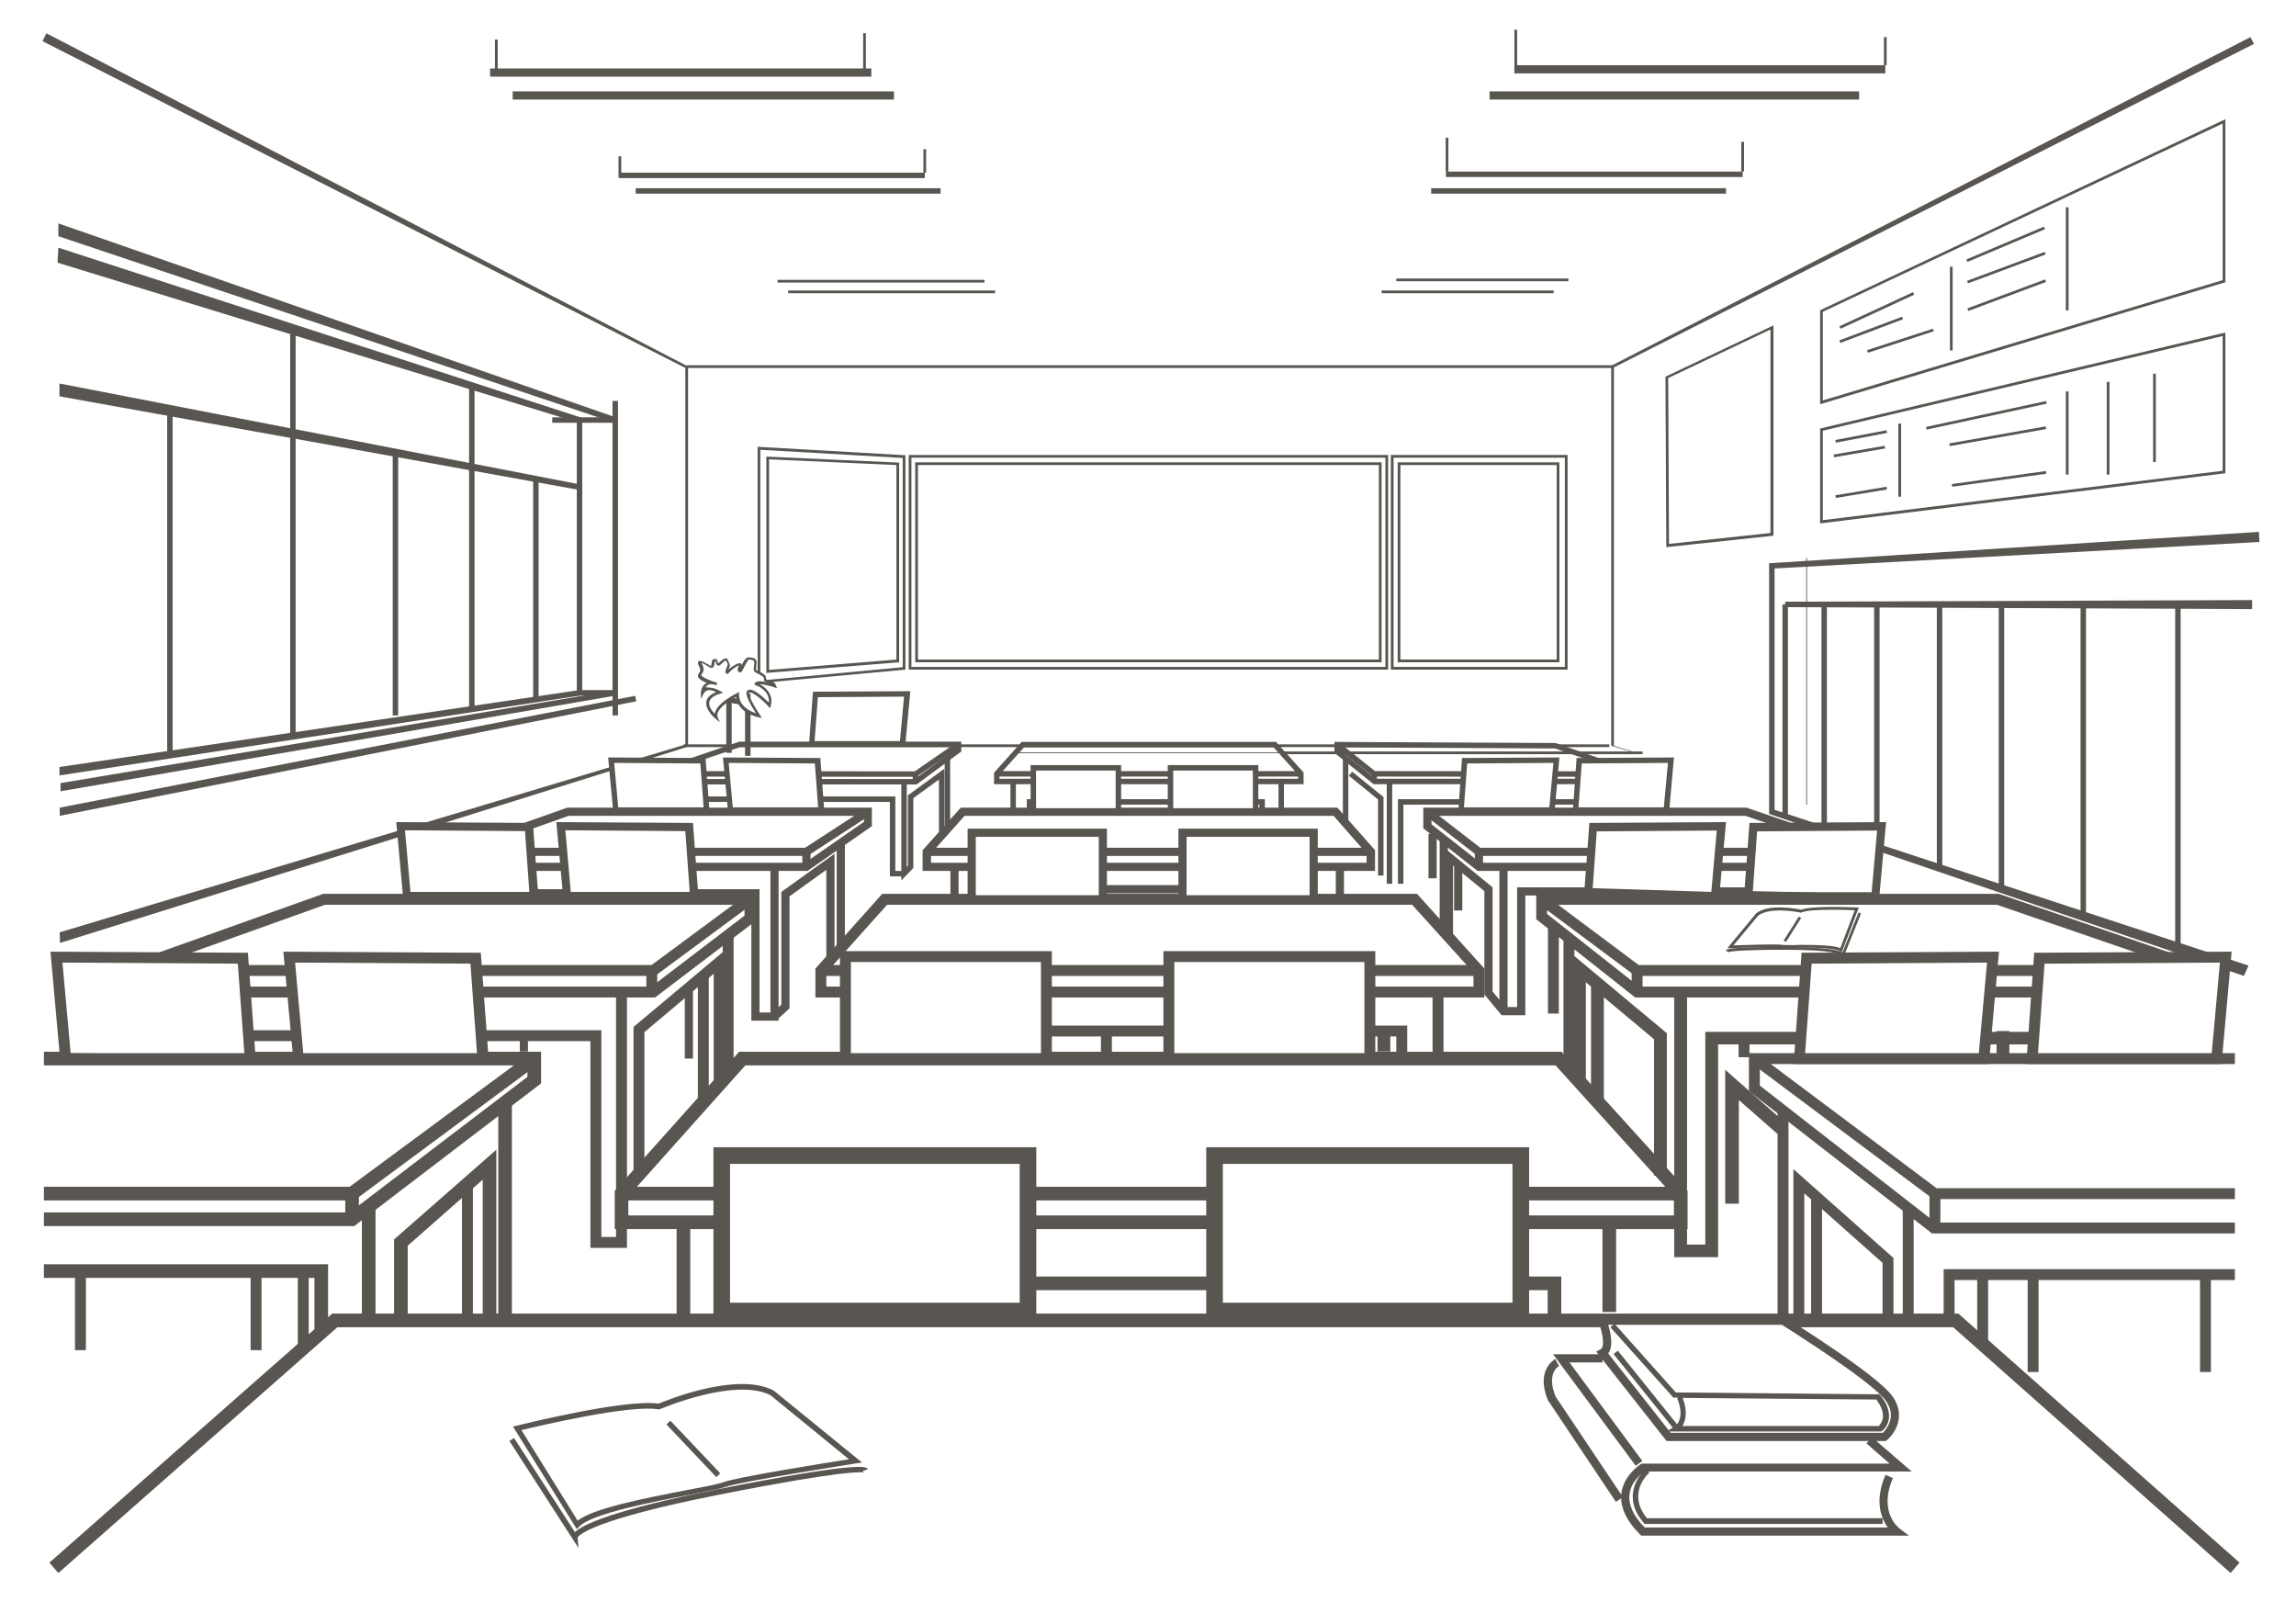 <?xml version="1.0" encoding="utf-8"?>
<!-- Generator: Adobe Illustrator 22.1.0, SVG Export Plug-In . SVG Version: 6.00 Build 0)  -->
<svg version="1.1" id="Ñëîé_1" xmlns="http://www.w3.org/2000/svg" xmlns:xlink="http://www.w3.org/1999/xlink" x="0px" y="0px"
	 viewBox="0 0 841.9 595.3" style="enable-background:new 0 0 841.9 595.3;" xml:space="preserve">
<style type="text/css">
	.st0{fill:#FFFFFF;}
	.st1{fill:#595651;}
</style>
<rect class="st0" width="841.9" height="595.3"/>
<g>
	<polygon class="st1" points="21.4,576.7 18.1,572.9 121.8,481.6 718.1,481.6 821.2,572.9 817.9,576.7 716.2,486.6 123.7,486.6 	"/>
	<path class="st1" d="M618.8,450.6H225.4v-14l45.6-51h301.6l46.2,51V450.6z M230.4,445.6h383.4v-7l-43.4-48H273.3l-42.9,48V445.6z"
		/>
	<rect x="227.9" y="435.1" class="st1" width="388.4" height="5"/>
	<rect x="248.1" y="450.3" class="st1" width="5" height="33.7"/>
	<rect x="587.6" y="450.3" class="st1" width="5" height="30.7"/>
	<polygon class="st1" points="572.5,484.1 567.5,484.1 567.5,473 271.8,473 271.8,484.1 266.8,484.1 266.8,468 572.5,468 	"/>
	<polygon class="st1" points="129.9,449.5 16.1,449.5 16.1,444.5 128.2,444.5 193.4,394.8 193.4,390.6 16.1,390.6 16.1,385.6 
		198.4,385.6 198.4,397.2 	"/>
	<rect x="126.6" y="437.6" class="st1" width="5" height="9.4"/>
	<polygon class="st1" points="129.9,440.1 16.1,440.1 16.1,435.1 128.2,435.1 194.5,386.1 197.4,390.1 	"/>
	<rect x="182.7" y="404.2" class="st1" width="5" height="79.9"/>
	<polygon class="st1" points="182,484.1 177,484.1 177,432.5 149.5,456.7 149.5,484.1 144.5,484.1 144.5,454.4 182,421.5 	"/>
	<rect x="132.7" y="442.3" class="st1" width="5" height="41.8"/>
	<polygon class="st1" points="120.3,488.5 115.3,488.5 115.3,468.5 16.1,468.5 16.1,463.5 120.3,463.5 	"/>
	<path class="st1" d="M544.3,365.7H299v-10.6l24.5-27.4h196.1l24.7,27.4V365.7z M303,361.7h237.3v-5.1l-22.5-24.9H325.3L303,356.6
		V361.7z"/>
	<rect x="301" y="353.8" class="st1" width="241.3" height="4"/>
	<rect x="313.3" y="363.7" class="st1" width="4" height="24.4"/>
	<rect x="525.3" y="363.7" class="st1" width="4" height="24.4"/>
	<polygon class="st1" points="516,388.1 512,388.1 512,380 328.7,380 328.7,388.1 324.7,388.1 324.7,376 516,376 	"/>
	<path class="st1" d="M240.2,365.7H43.3l0.1-11.2l75.1-26.8H277v10L240.2,365.7z M47.4,361.7h191.5l34.1-26v-4H119.2l-71.8,25.7
		L47.4,361.7z"/>
	<polygon class="st1" points="240.2,357.8 45.4,357.8 45.4,353.8 238.9,353.8 273.8,328 276.2,331.2 	"/>
	<rect x="237" y="355.8" class="st1" width="4" height="7.8"/>
	<rect x="169.4" y="434.1" class="st1" width="4" height="50"/>
	<rect x="288" y="470.5" class="st1" width="4" height="12.5"/>
	<rect x="299" y="470.5" class="st1" width="4" height="12.5"/>
	<rect x="305.3" y="470.5" class="st1" width="4" height="13.6"/>
	<rect x="545.7" y="470.5" class="st1" width="4" height="12.5"/>
	<rect x="534.7" y="470.5" class="st1" width="4" height="12.5"/>
	<rect x="528.3" y="470.5" class="st1" width="4" height="13.6"/>
	<rect x="265" y="342.7" class="st1" width="4" height="51.1"/>
	<polygon class="st1" points="229.9,457.5 216.5,457.5 216.5,381.7 74,381.7 74,388.1 70,388.1 70,377.7 220.5,377.7 220.5,453.5 
		225.9,453.5 225.9,364.4 229.9,364.4 	"/>
	<polygon class="st1" points="236.3,430.5 232.3,430.5 232.3,376.5 265.7,348.5 265.7,397.5 261.7,397.5 261.7,357 236.3,378.4 	"/>
	<rect x="255.9" y="357.6" class="st1" width="4" height="46.6"/>
	<rect x="58.3" y="364.4" class="st1" width="4" height="23.7"/>
	<polygon class="st1" points="819.5,452.2 708.3,452.2 707.8,451.7 641.3,400 641.3,386.1 819.5,386.1 819.5,390.1 645.3,390.1 
		645.3,398 709.7,448.2 819.5,448.2 	"/>
	<polygon class="st1" points="819.5,439.6 708.8,439.6 708.3,439.2 642.1,389.7 644.5,386.5 710.1,435.6 819.5,435.6 	"/>
	<rect x="707.5" y="437.6" class="st1" width="4" height="12.6"/>
	<rect x="651.8" y="407.2" class="st1" width="4" height="75.8"/>
	<rect x="697.7" y="442.9" class="st1" width="4" height="41.1"/>
	<polygon class="st1" points="716.7,484.1 712.7,484.1 712.7,465.3 819.5,465.3 819.5,469.3 716.7,469.3 	"/>
	<polygon class="st1" points="694.3,484.1 690.3,484.1 690.3,463 661.6,437.5 661.6,483 657.6,483 657.6,428.6 694.3,461.2 	"/>
	<rect x="664.1" y="438.8" class="st1" width="4" height="44.2"/>
	<path class="st1" d="M810.7,365.7H599.6L563.3,337v-9.3h169.6l0.3,0.1l77.5,26.6V365.7z M601,361.7h205.7v-4.4l-74.5-25.6H567.3
		v3.4L601,361.7z"/>
	<polygon class="st1" points="808.7,357.8 599.6,357.8 599.1,357.4 564.1,331.3 566.5,328.1 600.9,353.8 808.7,353.8 	"/>
	<rect x="598.3" y="355.8" class="st1" width="4" height="7.8"/>
	<rect x="787" y="364.4" class="st1" width="4" height="23.7"/>
	<rect x="573.3" y="344.5" class="st1" width="4" height="47.3"/>
	<polygon class="st1" points="630,460.9 613.9,460.9 613.9,365 618.6,365 618.6,456.3 625.3,456.3 625.3,378.3 779.8,378.3 
		779.8,388.1 775.2,388.1 775.2,382.9 630,382.9 	"/>
	<polygon class="st1" points="611.2,431 606.5,431 606.5,381 581.5,360.1 581.5,396.5 576.8,396.5 576.8,350.1 611.2,378.8 	"/>
	<rect x="583.4" y="360.8" class="st1" width="4.7" height="43.3"/>
	<rect x="113.6" y="379.7" class="st1" width="4.7" height="8.4"/>
	<rect x="121.3" y="380.9" class="st1" width="4.7" height="7.2"/>
	<rect x="128.3" y="379.7" class="st1" width="4.7" height="8.4"/>
	<rect x="732.1" y="378" class="st1" width="4.7" height="10.1"/>
	<rect x="724.6" y="380.6" class="st1" width="4.7" height="7.5"/>
	<rect x="718.1" y="380.6" class="st1" width="4.7" height="7.5"/>
	<rect x="768.1" y="380.6" class="st1" width="4.7" height="7.5"/>
	<rect x="77.1" y="380.6" class="st1" width="4.7" height="6.4"/>
	<rect x="344.1" y="378" class="st1" width="4.7" height="10.1"/>
	<rect x="329.1" y="378" class="st1" width="4.7" height="10.1"/>
	<rect x="505.1" y="378" class="st1" width="4.7" height="7.5"/>
	<rect x="486.6" y="378" class="st1" width="4.7" height="7.5"/>
	<rect x="351.6" y="378" class="st1" width="4.7" height="7.5"/>
	<rect x="478.6" y="378" class="st1" width="4.7" height="10.1"/>
	<path class="st1" d="M296.1,319.3H165.3v-8.1l42.7-15.1h111.7v6.8L296.1,319.3z M168.3,316.3h126.9l21.6-15v-2.2H208.5l-40.2,14.3
		V316.3z"/>
	<polygon class="st1" points="296.1,313.8 166.8,313.8 166.8,310.8 295.2,310.8 317.4,296.4 319,298.9 	"/>
	<rect x="294.2" y="312.3" class="st1" width="3" height="5.5"/>
	<rect x="174.4" y="317.8" class="st1" width="3" height="11.8"/>
	<polygon class="st1" points="285.5,374.2 275.5,374.2 275.5,329 182.8,329 182.8,329.6 179.8,329.6 179.8,326 278.5,326 
		278.5,371.2 282.5,371.2 282.5,317.8 285.5,317.8 	"/>
	<polygon class="st1" points="285,373.8 283,371.6 286.5,368.3 286.5,327 306,313 306,352.1 303,352.1 303,318.9 289.5,328.6 
		289.5,369.7 	"/>
	<rect x="306.8" y="309" class="st1" width="3" height="38.6"/>
	<path class="st1" d="M504.2,319.3H338.3v-7.6l14-15.6h138.1l13.8,15.6V319.3z M341.3,316.3h159.8v-3.4L489,299.1H353.7l-12.3,13.8
		V316.3z"/>
	<rect x="339.8" y="310.8" class="st1" width="162.8" height="3"/>
	<rect x="348.5" y="317.8" class="st1" width="3" height="10.5"/>
	<rect x="489.8" y="317.8" class="st1" width="3" height="10.5"/>
	<rect x="358.7" y="324.5" class="st1" width="122.3" height="3"/>
	<path class="st1" d="M478,287.5H364.5v-4.2l10.1-11.3h93.3l10.1,11.2V287.5z M366.5,285.5H476V284l-9-10h-91.5l-9,10V285.5z"/>
	<rect x="365.5" y="282.7" class="st1" width="111.5" height="2"/>
	<rect x="251.8" y="133.9" class="st1" width="339.5" height="1"/>
	<rect x="250.6" y="272.9" class="st1" width="339.5" height="1"/>
	<rect x="662.3" y="204.5" class="st1" width="0.3" height="90.5"/>
	<rect x="649.7" y="207.4" class="st1" width="12.6" height="0.3"/>
	<polygon class="st1" points="822.8,357.8 824.5,354 650.7,296.9 650.7,208.4 828.5,198.7 828.3,195 648.7,206.5 648.7,298.4 	"/>
	<polygon class="st1" points="654.6,222.6 825.8,223.3 825.8,220 654.6,220.6 	"/>
	<rect x="653.6" y="221.6" class="st1" width="2" height="77.7"/>
	<rect x="667.9" y="221.6" class="st1" width="2" height="82.1"/>
	<rect x="687.2" y="221.6" class="st1" width="2" height="88.7"/>
	<rect x="710.2" y="221.6" class="st1" width="2" height="95.7"/>
	<rect x="732.9" y="221.6" class="st1" width="2" height="104.3"/>
	<rect x="762.9" y="221.6" class="st1" width="2" height="114.2"/>
	<rect x="797.6" y="221.6" class="st1" width="2" height="125.4"/>
	<rect x="224.6" y="147" class="st1" width="2" height="115.3"/>
	<polygon class="st1" points="22.2,290.1 225.8,255 225.5,253.1 22.2,287.1 	"/>
	<polygon class="st1" points="225.9,155.2 226.6,153.3 21.4,81.9 21.4,86.6 	"/>
	<polygon class="st1" points="213.3,155.3 214,153.4 21.4,90.8 21.1,96.3 	"/>
	<rect x="202.5" y="153" class="st1" width="23.1" height="2"/>
	<polygon class="st1" points="211.5,255 225.6,255 225.6,253 213.5,253 213.5,154 211.5,154 	"/>
	<polygon class="st1" points="21.8,284.3 213.4,254.9 213.1,252.9 21.8,281.2 	"/>
	<rect x="172" y="141.2" class="st1" width="2" height="119.1"/>
	<rect x="106.4" y="119.9" class="st1" width="2" height="150.5"/>
	<polygon class="st1" points="212.3,179.6 212.7,177.6 21.8,140.6 21.8,145.3 	"/>
	<rect x="195.5" y="175.6" class="st1" width="2" height="80.5"/>
	<rect x="144" y="166.1" class="st1" width="2" height="96.2"/>
	<rect x="61.3" y="150.9" class="st1" width="2" height="126.2"/>
	<rect x="546.2" y="33.5" class="st1" width="135.5" height="3"/>
	<rect x="555.8" y="23.9" class="st1" width="135.5" height="3"/>
	<rect x="188" y="33.5" class="st1" width="139.8" height="3"/>
	<rect x="179.7" y="25.1" class="st1" width="139.8" height="3"/>
	<rect x="524.8" y="69" class="st1" width="108.1" height="2"/>
	<rect x="530.2" y="62.9" class="st1" width="108.8" height="2"/>
	<rect x="233.1" y="69" class="st1" width="111.8" height="2"/>
	<rect x="227.3" y="63.3" class="st1" width="111.8" height="2"/>
	<rect x="506.6" y="106.5" class="st1" width="63.1" height="1"/>
	<rect x="512" y="102.1" class="st1" width="63.1" height="1"/>
	<rect x="289" y="106.5" class="st1" width="75.9" height="1"/>
	<rect x="285.1" y="102.6" class="st1" width="75.9" height="1"/>
	<polygon class="st1" points="21.9,299.1 233.3,257.1 232.9,255.1 21.9,296.1 	"/>
	<path class="st1" d="M684.5,319.3H541.8l-19.9-15.6v-7.6h118.6l0.2,0.1l43.8,15V319.3z M542.8,316.3h138.7v-2.9L640,299.1H524.9
		v3.1L542.8,316.3z"/>
	<polygon class="st1" points="683,313.8 541.8,313.8 522.4,298.8 524.3,296.5 542.8,310.8 683,310.8 	"/>
	<rect x="540.8" y="312.3" class="st1" width="3" height="5.5"/>
	<rect x="527.9" y="307.7" class="st1" width="3" height="32.6"/>
	<rect x="549.8" y="317.8" class="st1" width="3" height="52.3"/>
	<polygon class="st1" points="559.3,372.2 550.6,372.2 544.3,364.6 544.3,326.7 532.8,317.3 532.8,343.6 529.8,343.6 529.8,311 
		547.3,325.3 547.3,363.5 552,369.2 556.3,369.2 556.3,325.3 665.8,325.3 665.8,328.3 559.3,328.3 	"/>
	<rect x="670.2" y="317.8" class="st1" width="3" height="11.8"/>
	<rect x="370.5" y="286.5" class="st1" width="2" height="11.1"/>
	<rect x="468.8" y="286.5" class="st1" width="2" height="11.1"/>
	<polygon class="st1" points="463.8,297.6 461.8,297.6 461.8,295 378.5,295 378.5,297.6 376.5,297.6 376.5,293 463.8,293 	"/>
	<rect x="469.5" y="275.5" class="st1" width="132.8" height="1"/>
	<rect x="372.4" y="275.8" class="st1" width="97.8" height="0.3"/>
	<polygon class="st1" points="590.8,273.4 591.8,273.4 591.8,134.7 826.5,16.1 825.2,13.6 590.8,134.1 	"/>
	<polygon class="st1" points="598.4,275.7 598.5,275.5 591.4,273.3 591.4,152.5 591.1,152.5 591.1,273.5 	"/>
	<polygon class="st1" points="22,345.7 251.8,273.9 251.5,272.9 21.9,341.8 	"/>
	<polygon class="st1" points="243.8,276 251.9,273.5 251.9,152.5 251.6,152.5 251.6,273.3 243.7,275.7 	"/>
	<polygon class="st1" points="251.3,273.4 252.3,273.4 252.3,134.3 252,134.2 17,12.2 15.6,15.1 251.3,134.9 	"/>
	<path class="st1" d="M601.3,287.5h-97.6L489.3,276v-4l81.1,0.4l0.2,0.1l30.6,10.6V287.5z M504.4,285.5h94.9v-1l-29.1-10.1
		l-78.8-0.4v1.1L504.4,285.5z"/>
	<polygon class="st1" points="600.3,284.8 503.5,284.7 489.7,273.8 491,272.2 504.2,282.7 600.3,282.8 	"/>
	<rect x="502.9" y="283.7" class="st1" width="2" height="2.8"/>
	<rect x="492.4" y="278.4" class="st1" width="2" height="23.2"/>
	<rect x="508.5" y="286.5" class="st1" width="2" height="37.5"/>
	<polygon class="st1" points="507.3,321 505.3,321 505.3,293.1 494.6,284.4 495.8,282.9 507.3,292.2 	"/>
	<polygon class="st1" points="514.6,324 512.6,324 512.6,293 586.7,293 586.7,297.6 584.7,297.6 584.7,295 514.6,295 	"/>
	<rect x="589.1" y="286.5" class="st1" width="2" height="11.1"/>
	<rect x="523.8" y="305.7" class="st1" width="3" height="16.3"/>
	<rect x="533.2" y="317.5" class="st1" width="3" height="16.3"/>
	<rect x="567.6" y="340.3" class="st1" width="4" height="31.3"/>
	<rect x="637.5" y="380.1" class="st1" width="4" height="7.5"/>
	<rect x="439.3" y="378" class="st1" width="4" height="7.5"/>
	<rect x="403.7" y="378" class="st1" width="4" height="11.7"/>
	<rect x="251.1" y="362.1" class="st1" width="3" height="26"/>
	<rect x="190.6" y="379.7" class="st1" width="3" height="5.8"/>
	<rect x="158.7" y="379.7" class="st1" width="3" height="5.8"/>
	<rect x="109.2" y="465.7" class="st1" width="4" height="29.3"/>
	<rect x="91.9" y="466" class="st1" width="4" height="29"/>
	<rect x="27.5" y="466" class="st1" width="4" height="29"/>
	<rect x="743.5" y="467.2" class="st1" width="4" height="35.8"/>
	<rect x="725" y="466.1" class="st1" width="4" height="26.1"/>
	<rect x="806.7" y="467.3" class="st1" width="4" height="35.7"/>
	<polygon class="st1" points="637.6,441.3 632.6,441.3 632.6,392.2 655.5,412.4 652.2,416.1 637.6,403.3 	"/>
	<path class="st1" d="M336.1,287.6h-97.6V283l32.6-11.1h81.4v3.6L336.1,287.6z M240.5,285.6h94.9l15.1-11.1v-0.6h-79.1l-30.9,10.5
		V285.6z"/>
	<polygon class="st1" points="336,284.8 239.5,284.7 239.5,282.7 335.4,282.8 350.9,272.1 352.1,273.7 	"/>
	<rect x="334.7" y="283.8" class="st1" width="2" height="2.8"/>
	<rect x="243.8" y="286.6" class="st1" width="2" height="10.9"/>
	<rect x="346.4" y="278" class="st1" width="2" height="25.8"/>
	<polygon class="st1" points="330.5,322.8 330.5,286.6 332.5,286.6 332.5,317.8 332.9,317.4 332.9,291.6 346.3,281.8 346.3,305.1 
		344.3,305.1 344.3,285.8 334.9,292.6 334.9,318.2 	"/>
	<polygon class="st1" points="331.5,321.3 326.3,321.3 326.3,294 250,294 250,297.5 248,297.5 248,292 328.3,292 328.3,319.3 
		331.5,319.3 	"/>
	<rect x="446" y="425" class="st0" width="111" height="54.8"/>
	<rect x="265.6" y="425" class="st0" width="111" height="54.8"/>
	<rect x="429.2" y="351.2" class="st0" width="72.8" height="37.9"/>
	<rect x="310.8" y="351.2" class="st0" width="72.8" height="37.9"/>
	<rect x="356.4" y="305.1" class="st0" width="47.3" height="24.4"/>
	<rect x="434.2" y="305.1" class="st0" width="46.8" height="24.6"/>
	<rect x="378.9" y="281.6" class="st0" width="31" height="15.4"/>
	<rect x="429.4" y="281.6" class="st0" width="31" height="15.4"/>
	<polygon class="st0" points="298,272.8 299.4,254.6 332.1,254.6 330.9,272.8 	"/>
	<polygon class="st0" points="225.8,296.4 224.3,279 257.3,279 258.8,296.4 	"/>
	<polygon class="st0" points="267.8,296.4 266.7,279 299.2,279 300.8,296.4 	"/>
	<polygon class="st0" points="208.7,327 206.5,304 251.8,304.5 253.4,327 	"/>
	<polygon class="st0" points="149.6,328 147.9,304 193.3,304 195,327.4 	"/>
	<polygon class="st0" points="24,386.1 21.8,351 88.2,352 91,387 	"/>
	<polygon class="st0" points="109.5,388 106.8,351 173.5,351.8 176.7,387 	"/>
	<polygon class="st0" points="535.9,296.5 537.4,279.3 570.1,279.3 568.4,296.8 	"/>
	<polygon class="st0" points="578.1,296.8 579.8,279.3 612.3,279.3 610.4,296.8 	"/>
	<polygon class="st0" points="583.3,325.6 585,303.7 630.6,304 628.2,327 	"/>
	<polygon class="st0" points="687.2,327.7 689.2,303.7 643.8,304.1 642.1,326.7 	"/>
	<polygon class="st0" points="660.5,387.6 663.3,352 730.4,352 726.3,388 	"/>
	<polygon class="st0" points="745.5,387.6 748.7,352 816,352 812.3,387.6 	"/>
	<path class="st1" d="M103.9,348.9l72.4,0.4l3,40.7h-71.6L103.9,348.9z M172.5,353.3l-64.3-0.4l3,33.2h63.7L172.5,353.3z"/>
	<path class="st1" d="M18.5,348.9l72.4,0.4l3,40.7H22.2L18.5,348.9z M87.2,353.3l-64.3-0.4l3,33.2h63.7L87.2,353.3z"/>
	<path class="st1" d="M204,301.4l50.1,0.3l2.1,28.3h-49.6L204,301.4z M251.3,304.7l-44-0.3l2,22.6h43.6L251.3,304.7z"/>
	<path class="st1" d="M145.3,301.4l50.1,0.3l2.1,28.3h-49.6L145.3,301.4z M192.5,304.7l-44-0.3l2,22.6h43.6L192.5,304.7z"/>
	<path class="st1" d="M265.1,277.7l35.7,0.2l1.5,20.1h-35.3L265.1,277.7z M298.8,279.9l-31.6-0.2l1.5,16.3H300L298.8,279.9z"/>
	<path class="st1" d="M223,277.7l35.7,0.2l1.5,20.1h-35.3L223,277.7z M256.8,279.9l-31.6-0.2l1.5,16.3H258L256.8,279.9z"/>
	<path class="st1" d="M331.9,273.7h-35.3l1.5-20.1l35.7-0.2L331.9,273.7z M298.7,271.7h31.3l1.5-16.3l-31.6,0.2L298.7,271.7z"/>
	<path class="st1" d="M660.6,349.3l72.4-0.4l-3.7,41.2h-71.6L660.6,349.3z M728.6,352.9l-64.3,0.4l-2.4,32.8h63.7L728.6,352.9z"/>
	<path class="st1" d="M745.9,349.3l72.4-0.4l-3.7,41.2H743L745.9,349.3z M814,352.9l-64.3,0.4l-2.4,32.8H811L814,352.9z"/>
	<path class="st1" d="M582.8,301.7l50.1-0.3l-2.6,28.6h-49.6L582.8,301.7z M629.5,304.5l-44,0.3l-1.6,22.3h43.6L629.5,304.5z"/>
	<path class="st1" d="M641.5,301.7l50.1-0.3L689,330h-49.6L641.5,301.7z M688.3,304.5l-44,0.3l-1.6,22.3h43.6L688.3,304.5z"/>
	<path class="st1" d="M536.1,277.9l35.7-0.2L570,298h-35.3L536.1,277.9z M569.6,279.7l-31.6,0.2l-1.2,16.1h31.3L569.6,279.7z"/>
	<path class="st1" d="M578.1,277.9l35.7-0.2L612,298h-35.3L578.1,277.9z M611.6,279.7l-31.6,0.2l-1.2,16.1h31.3L611.6,279.7z"/>
	<path class="st1" d="M385.7,390.1H308v-41.4h77.7V390.1z M312,386.1h69.7v-33.4H312V386.1z"/>
	<path class="st1" d="M504.3,390.1h-77.7v-41.4h77.7V390.1z M430.6,386.1h69.7v-33.4h-69.7V386.1z"/>
	<path class="st1" d="M380,483.7H261.6v-63.1H380V483.7z M267.7,477.6h106.2v-50.9H267.7V477.6z"/>
	<path class="st1" d="M560.7,483.7H442.3v-63.1h118.4V483.7z M448.4,477.6h106.2v-50.9H448.4V477.6z"/>
	<path class="st1" d="M405.9,331.2h-51.1v-27.4h51.1V331.2z M357.8,328.2h45.1v-21.4h-45.1V328.2z"/>
	<path class="st1" d="M483.2,331.2h-51.1v-27.4h51.1V331.2z M435.1,328.2h45.1v-21.4h-45.1V328.2z"/>
	<path class="st1" d="M411.1,298.3h-33.2v-17.8h33.2V298.3z M379.9,296.3h29.2v-13.8h-29.2V296.3z"/>
	<path class="st1" d="M461.4,298.3h-33.2v-17.8h33.2V298.3z M430.2,296.3h29.2v-13.8h-29.2V296.3z"/>
	<path class="st1" d="M611,200.6l-0.3-62.5l39.6-18.8v77.1L611,200.6z M611.7,138.6l0.3,60.8l37.2-4v-74.6L611.7,138.6z"/>
	<path class="st1" d="M667.4,148.2v-34.5l0.3-0.1L816,43.7v59.8l-0.4,0.1L667.4,148.2z M668.4,114.3v32.5L815,102.7V45.3
		L668.4,114.3z"/>
	<path class="st1" d="M667.4,191.9v-34.8l0.4-0.1L816,121.9v51.6L667.4,191.9z M668.4,157.9v32.8L815,172.6v-49.4L668.4,157.9z"/>
	<rect x="673.6" y="113.3" transform="matrix(0.907 -0.42 0.42 0.907 15.92 299.781)" class="st1" width="29.8" height="1"/>
	
		<rect x="674.2" y="120.1" transform="matrix(0.935 -0.353 0.353 0.935 1.679 250.492)" class="st1" width="24.6" height="1"/>
	
		<rect x="683.9" y="124.1" transform="matrix(0.951 -0.31 0.31 0.951 -4.262 222.369)" class="st1" width="25.4" height="1"/>
	
		<rect x="720.3" y="89.5" transform="matrix(0.921 -0.389 0.389 0.921 22.82 292.877)" class="st1" width="30.9" height="1"/>
	<rect x="720.5" y="97.3" transform="matrix(0.937 -0.349 0.349 0.937 12.199 263.238)" class="st1" width="30.4" height="1"/>
	
		<rect x="720.5" y="107.9" transform="matrix(0.937 -0.35 0.35 0.937 8.536 264.136)" class="st1" width="30.4" height="1"/>
	<rect x="715" y="97.8" class="st1" width="1" height="30.7"/>
	<rect x="757.5" y="76" class="st1" width="1" height="37.8"/>
	<rect x="789.5" y="137" class="st1" width="1" height="32.4"/>
	<rect x="772.5" y="140" class="st1" width="1" height="34"/>
	<rect x="757.5" y="143.5" class="st1" width="1" height="30.5"/>
	<rect x="705.5" y="151.7" transform="matrix(0.978 -0.211 0.211 0.978 -15.735 157.018)" class="st1" width="45" height="1"/>
	
		<rect x="714.4" y="159.5" transform="matrix(0.985 -0.174 0.174 0.985 -16.667 129.761)" class="st1" width="35.9" height="1"/>
	<rect x="696.1" y="155.3" class="st1" width="1" height="26.8"/>
	
		<rect x="672.6" y="159.7" transform="matrix(0.983 -0.186 0.186 0.983 -17.887 129.416)" class="st1" width="19.1" height="1"/>
	<rect x="672.6" y="165.1" transform="matrix(0.985 -0.17 0.17 0.985 -18.228 118.377)" class="st1" width="19" height="1"/>
	<rect x="672.6" y="179.9" transform="matrix(0.987 -0.164 0.164 0.987 -20.357 114.319)" class="st1" width="19" height="1"/>
	
		<rect x="715.3" y="175.1" transform="matrix(0.991 -0.137 0.137 0.991 -17.141 101.932)" class="st1" width="34.8" height="1"/>
	<path class="st1" d="M509,245.5H333.2v-78.7H509V245.5z M334.2,244.5H508v-76.7H334.2V244.5z"/>
	<path class="st1" d="M277.8,250.5v-86.7l54.2,3.1v78.6L277.8,250.5z M278.8,164.9v84.6l52.2-4.9v-76.7L278.8,164.9z"/>
	<path class="st1" d="M574.8,245.5H510v-78.7h64.8V245.5z M511,244.5h62.8v-76.7H511V244.5z"/>
	<path class="st1" d="M506.6,242.8h-171v-73.3h171V242.8z M336.6,241.8h169v-71.3h-169V241.8z"/>
	<path class="st1" d="M281,246.7v-79.3l48.7,2.2v73.2L281,246.7z M282,168.4v77.2l46.7-3.8v-71.3L282,168.4z"/>
	<path class="st1" d="M571.8,242.8h-59.3v-73.3h59.3V242.8z M513.5,241.8h57.3v-71.3h-57.3V241.8z"/>
	<path class="st1" d="M275.2,277.1h-2v-19.4c-1.2,0.4-2.9,0.7-4.9,0V276h-2v-21.6l1.5,0.9c3.2,1.9,5.7,0.1,5.8,0.1l1.6-1.2l0,2
		V277.1z"/>
	<g>
		<path class="st0" d="M263.9,253.8c0,0-4.6-3-6.3,0.3c0,0,0.1-4.8,5.1-3c0,0-7-2.1-6.1-3.6c0.8-1.5,1-1.3,0.8-2.5s-1.9-3.2,0.6-2
			c2.5,1.2,3.2,2.5,3.5,0.8c0.3-1.7,0.3-1.7,0.3-1.7s0.8-0.3,1,0c0.3,0.3,0.1,2.3,1.2,1.3c1.1-1.1,2.5-2.1,2.7-1.4
			c0.2,0.7,0.9,1.5,0.6,2.2s-1.5,3.7,0,1.9c1.5-1.8,4.8-3.4,4.4-2.3c-0.4,1.1-1.1,1.9-0.4,2.3s2.2-5,3.6-4.8
			c1.4,0.3,1.9,0.2,2.2,0.9s-0.3,2.8,0,3.4c0.3,0.6,0.5,0.4,1.9,1.2c1.4,0.8,1.8,1.1,1.7,2.1c-0.1,1,3,0.4,3.7,2.5
			c0,0-6.4-2.1-7-0.8c0,0,6.4,2.2,4.9,7.9c0,0-5.6-5.9-7.6-5.3c-2,0.7,3.8,9,3.8,9s-8-1.5-7.9-7.8c0,0-9.4,4.6-7.7,8.5
			C262.8,263.1,254.8,256.7,263.9,253.8z"/>
		<path class="st1" d="M264,264.8l-1.6-1.3c-0.2-0.1-3.9-3.2-3.4-6.3c0.3-1.5,1.5-2.6,3.6-3.5c-0.9-0.4-2.2-0.9-3.2-0.6
			c-0.6,0.2-1,0.5-1.4,1.2l-1,1.9l0-2.2c0-0.1,0.1-2.3,1.6-3.3c0.2-0.1,0.4-0.2,0.6-0.3c-1.5-0.6-2.9-1.4-3.2-2.2
			c-0.1-0.3-0.1-0.6,0-0.9c0.2-0.4,0.4-0.6,0.5-0.8c0.3-0.6,0.3-0.6,0.2-1.3c-0.1-0.3-0.2-0.7-0.4-1c-0.3-0.7-0.6-1.3-0.2-1.7
			c0.4-0.4,1-0.2,1.9,0.2c0.8,0.4,1.5,0.8,2,1.1c0.3,0.2,0.6,0.4,0.7,0.4c0-0.1,0.1-0.2,0.1-0.4l0.4-1.9l0.2-0.1
			c0.2-0.1,1.1-0.5,1.6,0.2c0.1,0.2,0.2,0.5,0.2,0.8c0,0.1,0.1,0.3,0.1,0.5c0,0,0,0,0.1-0.1c0.9-0.9,2.2-2,3-1.8
			c0.3,0.1,0.5,0.3,0.5,0.6c0,0.2,0.2,0.4,0.3,0.7c0.3,0.5,0.6,1.2,0.3,1.9c-0.1,0.3-0.3,0.6-0.4,0.9c1.3-1.2,3.7-2.7,4.5-2.3
			c0.2,0.1,0.4,0.4,0.3,0.8c0.8-1.6,1.6-3.2,2.8-3c0.3,0,0.5,0.1,0.7,0.1c0.9,0.1,1.6,0.2,1.9,1.1c0.2,0.5,0.1,1.2,0,2
			c0,0.5-0.1,1.2,0,1.4c0.1,0.2,0.1,0.2,0.4,0.3c0.3,0.1,0.7,0.3,1.3,0.6c1.4,0.8,2,1.2,1.9,2.6c0.1,0,0.5,0.1,0.8,0.2
			c1,0.3,2.4,0.6,2.9,2.1l0.3,0.9l-0.9-0.3c-2.2-0.7-4.4-1.2-5.5-1.2c1.9,1,5.3,3.5,4.1,8l-0.2,0.9l-0.6-0.7
			c-2.2-2.4-5.9-5.5-7.1-5.1c-0.4,1.1,2.1,5.5,4,8.3l0.7,1l-1.2-0.2c-0.1,0-7.7-1.5-8.3-7.5c-2.8,1.5-7.9,4.9-6.7,7.5L264,264.8z
			 M260.2,252.1c1.9,0,3.9,1.3,4,1.3l0.9,0.6l-1,0.3c-2.4,0.7-3.8,1.8-4,3.1c-0.3,1.6,1,3.3,2,4.3c0.4-3.8,7.8-7.4,8.2-7.6l0.7-0.4
			l0,0.8c-0.1,4.4,4.1,6.3,6.2,7c-1.4-2.2-4-6.4-3.4-7.9c0.1-0.3,0.4-0.6,0.7-0.7c1.9-0.6,5.7,3,7.4,4.7c0.5-4.5-4.5-6.3-4.8-6.4
			l-0.5-0.2l0.2-0.5c0.5-1.1,3.1-0.8,5.5-0.1c-0.2-0.1-0.5-0.1-0.7-0.2c-0.7-0.2-1.6-0.4-1.5-1.2c0.1-0.6,0-0.8-1.4-1.6
			c-0.5-0.3-0.9-0.5-1.2-0.6c-0.4-0.2-0.7-0.3-1-0.9c-0.2-0.4-0.1-1.1,0-1.9c0.1-0.6,0.1-1.3,0-1.6c-0.1-0.3-0.1-0.3-1.1-0.5
			c-0.2,0-0.4-0.1-0.7-0.1c-0.4-0.1-1.4,1.9-1.8,2.7c-0.6,1.3-1,1.9-1.4,2c-0.2,0.1-0.4,0-0.5-0.1c-0.9-0.5-0.5-1.5-0.1-2.2
			c0-0.1,0.1-0.2,0.1-0.3c-0.8,0.3-2.4,1.3-3.4,2.4c-0.3,0.4-0.8,1-1.3,0.6c-0.3-0.2-0.7-0.4,0.5-3.1c0.1-0.3,0-0.6-0.3-1
			c-0.1-0.2-0.2-0.5-0.3-0.7c-0.3,0.1-1,0.6-1.9,1.5c-0.1,0.1-0.6,0.6-1.1,0.4c-0.5-0.2-0.7-0.8-0.7-1.4c0-0.1,0-0.2-0.1-0.3
			c0,0-0.1,0-0.2,0l-0.3,1.4c-0.1,0.5-0.2,0.9-0.7,1.1c-0.5,0.2-1-0.1-1.7-0.6c-0.5-0.3-1.1-0.7-1.8-1c-0.2-0.1-0.4-0.2-0.5-0.2
			c0.1,0.1,0.1,0.3,0.2,0.4c0.2,0.4,0.4,0.8,0.5,1.3c0.2,1.1,0.1,1.3-0.3,2c-0.1,0.2-0.3,0.4-0.5,0.8c0.3,0.8,3,1.9,5.1,2.6
			c0.2,0.1,0.5,0.1,0.8,0.2l-0.3,0.9c-0.2,0-0.4-0.1-0.7-0.2c-1.1-0.3-1.9-0.2-2.6,0.2c-0.3,0.2-0.6,0.5-0.7,0.9
			c0.2-0.1,0.4-0.2,0.6-0.2C259.5,252.1,259.9,252.1,260.2,252.1z"/>
	</g>
	<path class="st1" d="M695.5,563h-93.7l-0.4-0.4c-5.1-5.1-7.4-10.1-6.9-15c0.8-6.8,6.9-10.6,7.1-10.8l0.4-0.2h90.9l-8.5-7.4l2-2.3
		l14.6,12.6h-98.1c-1.1,0.8-4.9,3.8-5.4,8.4c-0.4,3.8,1.4,7.9,5.6,12.1h89.1c-2.4-3.3-5-9.8-0.8-19.3l2.7,1.2
		c-5.4,12.3,2,18.1,2.3,18.4l3.6,2.7L695.5,563z"/>
	<polygon class="st1" points="599.8,537.4 569.5,496.5 587.6,496.5 587.6,499.5 575.5,499.5 602.2,535.6 	"/>
	<path class="st1" d="M592.5,550.6l-24.8-37.1l-0.1-0.1c-4.7-11.4,2.7-15.1,2.7-15.2l1.3,2.7l-0.6-1.4l0.7,1.3
		c-0.2,0.1-4.8,2.6-1.3,11.2l24.7,36.9L592.5,550.6z"/>
	<g>
		<path class="st0" d="M587.6,484.2c0,0,3.8,9.8,0,11.8l24.2,30.8H691c0,0,7.3-6.2,1.8-14c-5.5-7.8-39-28.6-39-28.6H587.6z"/>
		<path class="st1" d="M691.5,528.3h-80.4l-25.8-32.8l1.6-0.8c1.7-0.9,0.7-6.3-0.7-9.9l-0.8-2h68.8l0.4,0.2c1.4,0.9,33.8,21,39.4,29
			c5,7.1,0.8,13.6-2.1,16L691.5,528.3z M612.6,525.3h77.8c1.3-1.3,5.2-5.9,1.2-11.6c-5-7.1-34.6-25.7-38.2-28h-63.7
			c0.9,2.9,2,7.9,0,10.5L612.6,525.3z"/>
	</g>
	<path class="st1" d="M689.7,524.8h-78.6l3.1-1.9c0.1-0.1,3.9-2.6,0.8-10.3l0.5-0.2l-1.9,0l-23.1-25.8l1.5-1.3l22.5,25.2l74.6,0.7
		l0.3,0.3c2.4,2.6,5.6,8.7,0.8,13.1L689.7,524.8z M616.9,522.8h72c3.5-3.6,0.1-8.4-0.9-9.7l-71-0.6C619,517.8,618,521,616.9,522.8z"
		/>
	
		<rect x="602.4" y="492" transform="matrix(0.779 -0.627 0.627 0.779 -186.091 490.873)" class="st1" width="2" height="34.9"/>
	<path class="st1" d="M690.3,558.7H603l-0.3-0.4c-9.4-11,0.7-19.8,0.8-19.9l1.3,1.5c-0.4,0.3-8.4,7.5-0.9,16.7h86.4V558.7z"/>
	<g>
		<path class="st1" d="M211.5,560.6L188.1,523l1.3-0.3c1.6-0.4,39.7-9.9,52.1-8.1c3.1-1.3,28.6-11.7,42-4.9l0.2,0.1l32.4,26.4
			l-2.2,0.3c-0.4,0.1-42.8,6.7-47.7,8.6c-1.6,0.6-6.3,1.5-12.7,2.8c-13.7,2.6-36.5,7-41,11.7L211.5,560.6z M191.2,524.3l20.6,33.2
			c5.7-4.4,22.7-7.9,41.1-11.4c5.9-1.1,10.9-2.1,12.4-2.7c4.5-1.8,37-7,46-8.4l-28.8-23.5c-13.1-6.6-40.2,5-40.4,5.1l-0.3,0.1
			l-0.3,0C231,514.9,198.3,522.6,191.2,524.3z"/>
		
			<rect x="253.2" y="517.7" transform="matrix(0.726 -0.688 0.688 0.726 -295.637 320.577)" class="st1" width="2" height="26.6"/>
		<path class="st1" d="M212.1,567.5l-25.3-39.2l1.7-1.1l22.3,34.5c3-2.8,14-8.1,52.3-15.7c54.1-10.7,54.8-8.2,55.1-7.3l-1.9,0.6
			c0.1,0.4,0.4,0.5,0.5,0.6c-0.4-0.2-5.7-1.3-53.2,8.1c-46.6,9.2-51.3,14.9-51.8,15.6L212.1,567.5z"/>
	</g>
	<g>
		<path class="st1" d="M675.3,349.2l-0.5-0.4c-2-1.4-11-1.4-16.4-1.4c-2.6,0-4.4,0-5.1-0.1c-1.6-0.3-13,0.1-18.8,0.3l-1.1,0
			l10.6-12.8c4.6-3.6,15-1.6,16.4-1.3c4.7-1.6,19.8-0.8,20.5-0.8l0.7,0L675.3,349.2z M660.5,346.4c6.3,0,12,0.2,14.3,1.2l5.3-13.9
			c-3.1-0.1-15.8-0.6-19.5,0.8l-0.1,0.1l-0.1,0c-0.1,0-11.2-2.4-15.7,1.1l-9.1,10.9c3.8-0.1,16.1-0.6,17.9-0.2
			c0.6,0.1,2.6,0.1,4.9,0.1C659.1,346.4,659.8,346.4,660.5,346.4z"/>
		
			<rect x="651.6" y="340.4" transform="matrix(0.536 -0.845 0.845 0.536 17.139 712.958)" class="st1" width="10.4" height="1"/>
		<path class="st1" d="M675.5,352.1l-0.2-1.9c-0.3-0.3-2.9-2-20.8-2c-18.7,0-20.7,0.8-20.9,0.9l-0.2-0.4l-0.6-0.1
			c0-0.5,0.1-1.5,21.7-1.4c11.4,0,18.9,0.7,21.1,2l5.9-14.7l0.9,0.4L675.5,352.1z"/>
	</g>
	<rect x="316.5" y="12.2" class="st1" width="1" height="14.5"/>
	<rect x="181.5" y="14.5" class="st1" width="1" height="12.1"/>
	<rect x="338.6" y="54.7" class="st1" width="1" height="8.6"/>
	<rect x="226.8" y="57.3" class="st1" width="1" height="7.9"/>
	<rect x="555.3" y="10.9" class="st1" width="1" height="16"/>
	<rect x="690.8" y="13.6" class="st1" width="1" height="10.3"/>
	<rect x="530.1" y="50.5" class="st1" width="1" height="12.4"/>
	<rect x="638.5" y="52" class="st1" width="1" height="10.9"/>
</g>
</svg>
